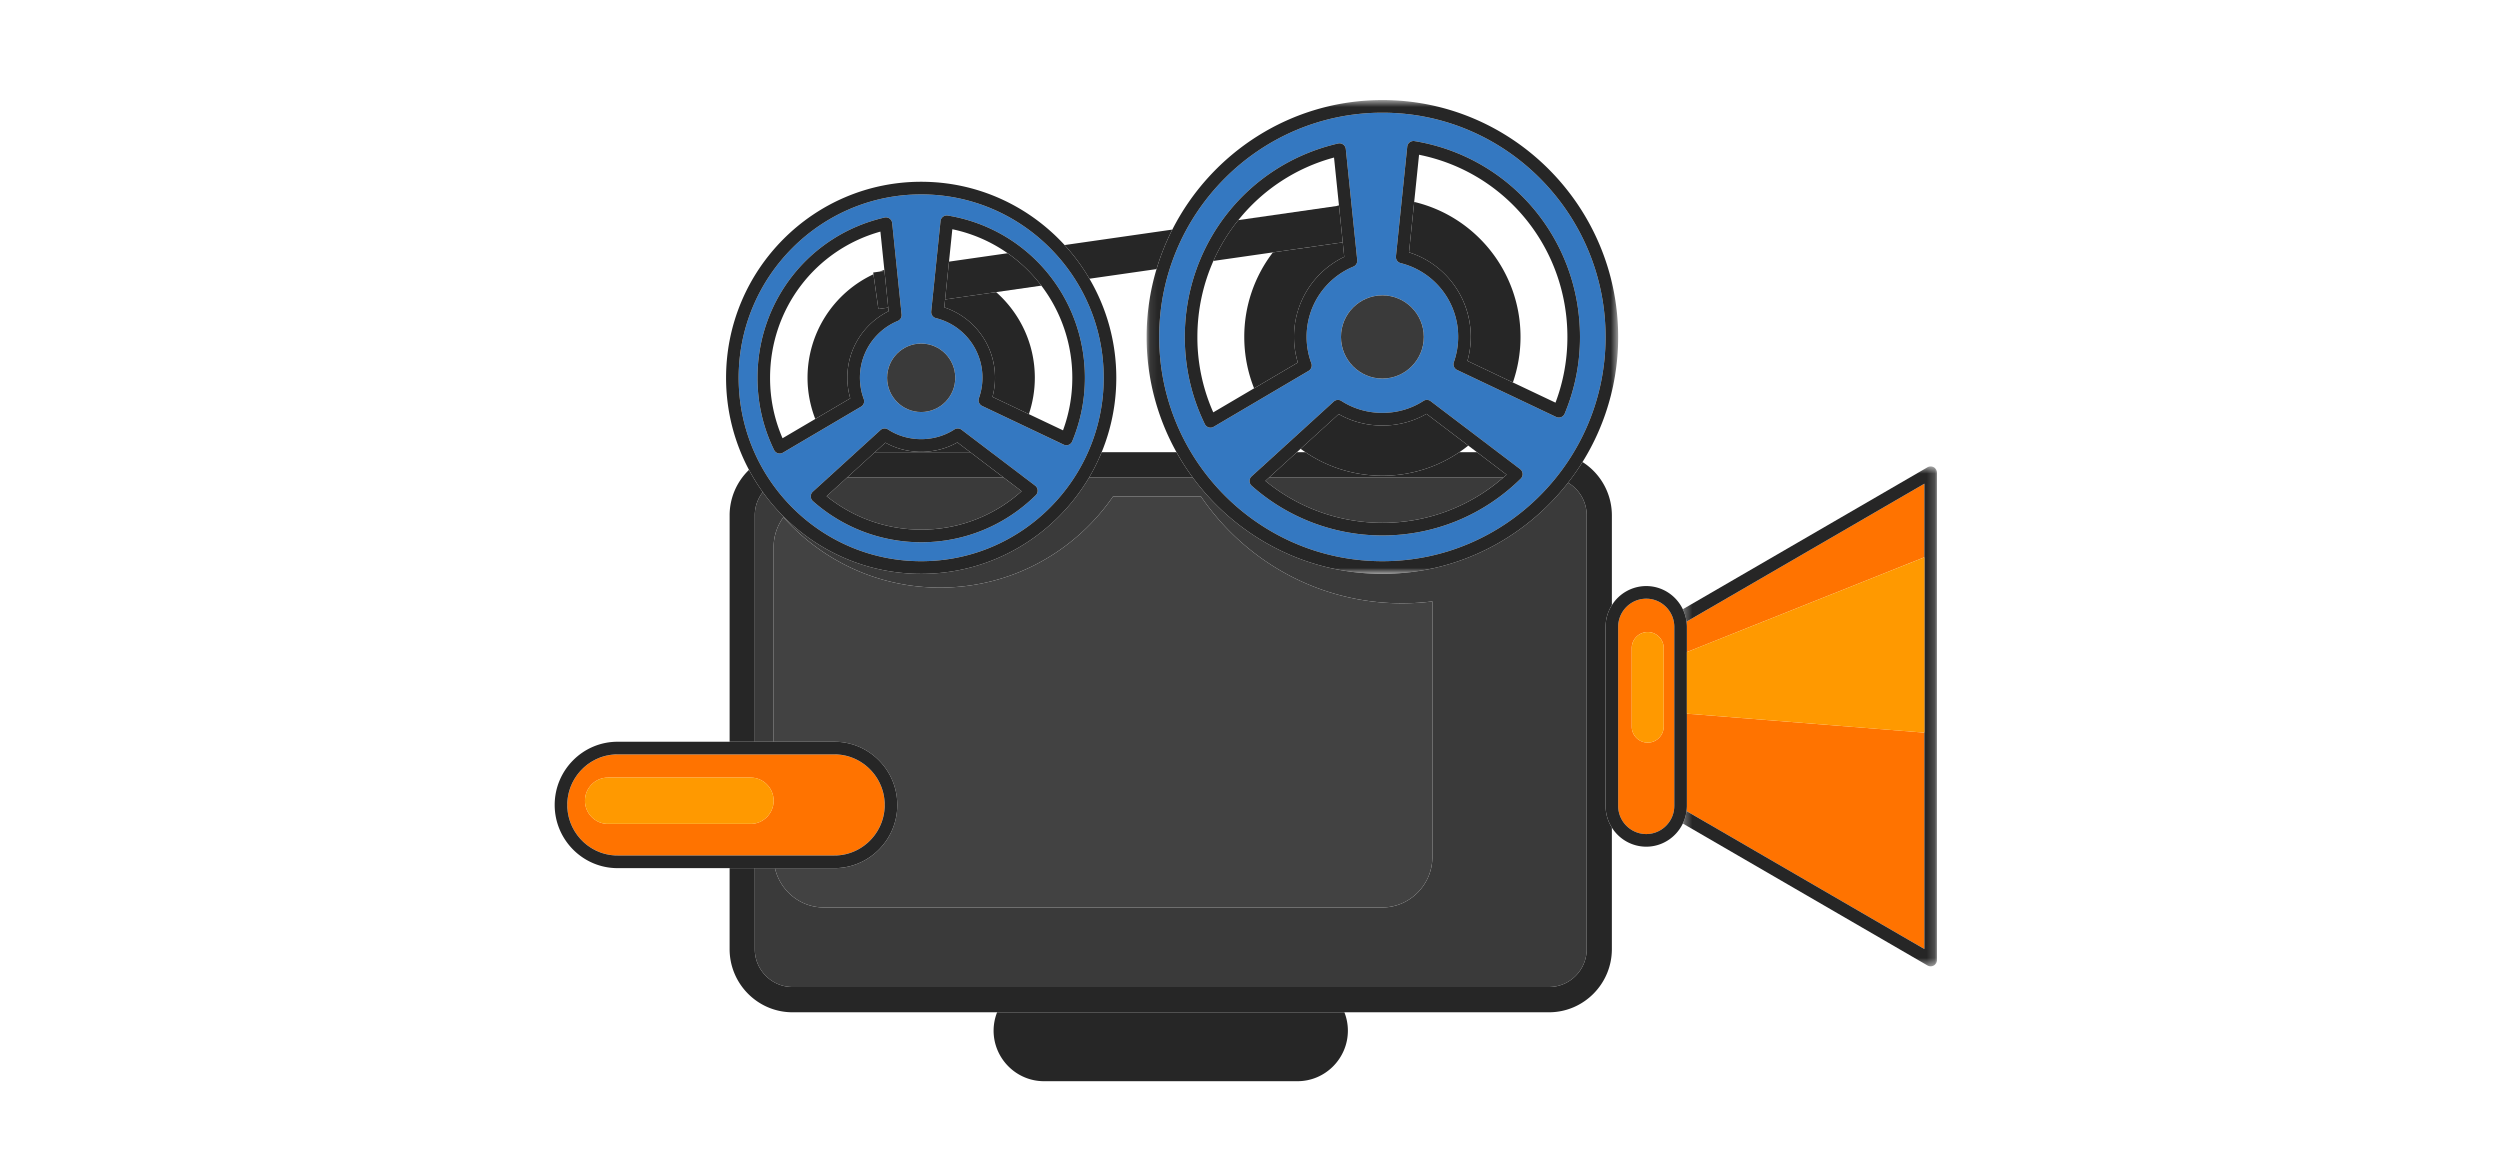 <svg width="320" height="150" viewBox="0 0 320 150" xmlns="http://www.w3.org/2000/svg" xmlns:xlink="http://www.w3.org/1999/xlink"><title>2749D04A-BB99-4254-BD8D-B79C22ADA1DE</title><defs><path id="a" d="M32.814.584V64.57H.284V.584h32.53z"/><path id="c" d="M.085.607h60.358V61.25H.085V.607z"/></defs><g fill="none" fill-rule="evenodd"><path d="M215.921 83.463l30.4-12.134v22.448l-30.4-2.427v11.798c0 .227-.02.45-.047.67l30.447 17.66V61.913l-30.447 17.66c.028.22.047.443.047.67v3.22z" fill="#FF7300"/><g transform="translate(215.117 59.119)"><mask id="b" fill="#fff"><use xlink:href="#a"/></mask><path d="M32.411.692a.804.804 0 0 0-.805 0L.283 18.86c.238.494.4 1.029.473 1.594l30.447-17.66V62.36L.756 44.698a5.204 5.204 0 0 1-.473 1.595l31.323 18.169a.802.802 0 0 0 .805 0 .81.81 0 0 0 .403-.7V1.391a.81.81 0 0 0-.403-.7" fill="#262626" mask="url(#b)"/></g><path d="M127.18 131.921c0 3.56 2.899 6.472 6.441 6.472h32.468c3.542 0 6.44-2.913 6.44-6.472 0-.828-.162-1.62-.448-2.35H127.63a6.433 6.433 0 0 0-.449 2.35M122.545 56.63c-2.815 1.598-6.395 1.606-9.214.028l-1.343 1.223h12.206l-1.649-1.252zM127.363 48.36c0 .82-.11 1.638-.325 2.442l4.656 2.208c.488-1.463.764-3.023.764-4.652 0-4.373-1.922-8.289-4.953-10.967l-6.532.938-.104 1.018a9.468 9.468 0 0 1 6.494 9.012M113.21 34.676l-.013-.133c-.203.07-.403.143-.601.221l.615-.088zM113.743 39.838l-.049-.465-1.26.18-.632-4.446a14.61 14.61 0 0 0-8.438 13.252c0 1.86.36 3.634.99 5.27l4.483-2.64a9.457 9.457 0 0 1-.377-2.63 9.471 9.471 0 0 1 5.283-8.521" fill="#262626"/><path d="M161.968 61.552a23.578 23.578 0 0 0 14.979 5.371c5.739 0 11.18-2.055 15.486-5.806h-29.986l-.479.435zM108.435 61.117l-2.629 2.394a19.254 19.254 0 0 0 12.105 4.282c4.78 0 9.31-1.74 12.858-4.92l-2.314-1.756h-20.02z" fill="#3A3A3A"/><path d="M176.946 73.451c-9.943 0-18.776-4.858-24.277-12.334h-13.264c-4.354 7.377-12.357 12.334-21.494 12.334-8.34 0-15.734-4.133-20.272-10.464a4.84 4.84 0 0 0-1.028 2.984v28.973h2.415V70.015c0-1.421.468-2.735 1.248-3.805 4.93 5.525 12.086 9.004 20.053 9.004 9.181 0 17.285-4.62 22.146-11.67h11.246c5.623 8.259 15.07 13.681 25.782 13.681 1.304 0 2.585-.09 3.846-.245v32.705c0 3.56-2.898 6.472-6.44 6.472h-71.44c-3.05 0-5.618-2.162-6.274-5.035h-2.582v10.36c0 2.677 2.167 4.854 4.83 4.854h96.828c2.664 0 4.83-2.177 4.83-4.854V65.971a4.856 4.856 0 0 0-2.39-4.183c-5.53 7.092-14.122 11.663-23.763 11.663" fill="#3A3A3A"/><path d="M205.515 80.243c0-1.023.298-1.975.805-2.781V65.97a8.092 8.092 0 0 0-3.76-6.832 30.47 30.47 0 0 1-1.852 2.65 4.856 4.856 0 0 1 2.392 4.182v55.512c0 2.677-2.167 4.854-4.831 4.854H101.44c-2.663 0-4.83-2.177-4.83-4.854v-10.36h-3.22v10.36c0 4.46 3.612 8.09 8.05 8.09h96.828c4.44 0 8.051-3.63 8.051-8.09V105.93a5.21 5.21 0 0 1-.805-2.782V80.243zM186.797 57.881a17.54 17.54 0 0 1-9.851 3.012 17.54 17.54 0 0 1-9.85-3.012H166l-3.553 3.236h29.987c.136-.119.276-.235.41-.357l-3.79-2.879h-2.256zM96.61 65.97a4.84 4.84 0 0 1 1.029-2.983 25.145 25.145 0 0 1-1.768-2.843 8.078 8.078 0 0 0-2.48 5.827v28.973h3.22V65.97zM150.592 57.881h-9.578a25.037 25.037 0 0 1-1.609 3.236h13.264a30.435 30.435 0 0 1-2.077-3.236M124.194 57.881h-12.206l-3.552 3.236h20.019z" fill="#262626"/><path d="M105.467 116.157h71.44c3.542 0 6.44-2.912 6.44-6.472V76.98a31.26 31.26 0 0 1-3.846.246c-10.711 0-20.16-5.422-25.782-13.682h-11.246c-4.86 7.05-12.965 11.67-22.146 11.67-7.967 0-15.123-3.478-20.053-9.003a6.44 6.44 0 0 0-1.248 3.805v24.929h7.775c4.44 0 8.051 3.629 8.051 8.089 0 4.46-3.612 8.09-8.051 8.09h-7.608c.656 2.872 3.224 5.034 6.274 5.034" fill="#424242"/><path d="M172.064 32.878l-.191-1.855-8.941 1.283a17.736 17.736 0 0 0-3.666 10.824c0 2.324.45 4.542 1.258 6.576l5.6-3.298a11.295 11.295 0 0 1-.49-3.277c0-4.408 2.504-8.369 6.43-10.253M171.39 26.326l-.006-.056c-.097.032-.194.064-.29.098l.296-.042zM188.26 43.13c0 1.03-.144 2.057-.428 3.065l5.817 2.759c.63-1.825.977-3.784.977-5.824 0-8.402-5.808-15.436-13.608-17.284l-.665 6.455a11.33 11.33 0 0 1 7.906 10.83M176.946 60.893a17.536 17.536 0 0 0 10.994-3.857l-5.35-4.063c-3.418 1.985-7.806 1.998-11.235.03l-4.875 4.44a17.536 17.536 0 0 0 10.467 3.45" fill="#262626"/><path d="M96.074 105.46h-18.25c-1.623 0-2.951-1.335-2.951-2.967 0-1.63 1.328-2.965 2.951-2.965h18.25c1.624 0 2.953 1.334 2.953 2.965 0 1.632-1.329 2.966-2.953 2.966m17.168-2.426c0-3.56-2.899-6.472-6.441-6.472H79.05c-3.542 0-6.44 2.912-6.44 6.472 0 3.559 2.898 6.471 6.44 6.471h27.75c3.542 0 6.44-2.912 6.44-6.471" fill="#FF7300"/><path d="M79.051 109.504c-3.542 0-6.44-2.912-6.44-6.471 0-3.56 2.898-6.472 6.44-6.472h27.75c3.542 0 6.441 2.912 6.441 6.472 0 3.559-2.899 6.471-6.44 6.471h-27.75zm20.142 1.618h7.608c4.44 0 8.052-3.629 8.052-8.09 0-4.46-3.613-8.089-8.052-8.089h-27.75c-4.44 0-8.051 3.63-8.051 8.09s3.612 8.089 8.051 8.089h20.142zM171.873 31.023l-.483-4.697-.296.042-12.59 1.807a23.583 23.583 0 0 0-3.19 5.225l7.619-1.094 8.94-1.283zM148.035 34.444a30.202 30.202 0 0 1 2.023-5.057l-13.79 1.98a25.261 25.261 0 0 1 3.18 4.31l8.587-1.233zM133.294 36.56a19.237 19.237 0 0 0-4.314-4.147l-7.509 1.077-.497 4.838 6.53-.937 5.79-.831zM111.77 34.882l.033.225.632 4.447 1.26-.181-.484-4.697-.615.088z" fill="#262626"/><path d="M212.954 93.002c0 1.13-.921 2.056-2.047 2.056a2.057 2.057 0 0 1-2.046-2.056V82.957c0-1.13.92-2.055 2.046-2.055s2.047.925 2.047 2.055v10.045zm-2.236-16.369c-1.98 0-3.593 1.62-3.593 3.61v22.905c0 1.99 1.612 3.61 3.593 3.61 1.981 0 3.593-1.62 3.593-3.61V80.243c0-1.99-1.612-3.61-3.593-3.61z" fill="#FF7300"/><path d="M214.31 103.148c0 1.991-1.611 3.61-3.592 3.61s-3.593-1.619-3.593-3.61V80.243c0-1.99 1.612-3.61 3.593-3.61 1.981 0 3.593 1.62 3.593 3.61v22.905zm1.611 0V80.243c0-.227-.02-.45-.047-.67a5.193 5.193 0 0 0-.473-1.593c-.842-1.75-2.622-2.964-4.683-2.964a5.193 5.193 0 0 0-4.398 2.446 5.205 5.205 0 0 0-.805 2.781v22.905c0 1.023.298 1.975.805 2.781a5.194 5.194 0 0 0 4.398 2.447c2.06 0 3.84-1.214 4.683-2.964.237-.495.4-1.03.473-1.595.028-.22.047-.441.047-.669z" fill="#262626"/><path d="M154.943 54.74a.806.806 0 0 1-.723-.454 25.254 25.254 0 0 1-2.565-11.156c0-11.921 8.07-22.104 19.626-24.763a.81.81 0 0 1 .649.13.816.816 0 0 1 .332.576l1.464 14.221a.811.811 0 0 1-.493.831 9.723 9.723 0 0 0-5.99 9.005 9.75 9.75 0 0 0 .607 3.364.81.81 0 0 1-.348.978l-12.151 7.156a.802.802 0 0 1-.408.112zm27.304-11.61c0 2.941-2.373 5.325-5.3 5.325-2.928 0-5.302-2.384-5.302-5.325 0-2.941 2.374-5.325 5.301-5.325 2.928 0 5.3 2.384 5.3 5.325zm-2.12-24.356a.81.81 0 0 1 .931-.716c12.273 2.017 21.18 12.562 21.18 25.072 0 3.404-.66 6.708-1.962 9.823a.81.81 0 0 1-.742.496.808.808 0 0 1-.344-.077l-12.681-6.016a.81.81 0 0 1-.416-1 9.775 9.775 0 0 0 .556-3.226 9.713 9.713 0 0 0-7.361-9.449.81.81 0 0 1-.607-.868l1.446-14.039zm14.525 42.494c-4.76 4.69-11.046 7.273-17.706 7.273a25.19 25.19 0 0 1-16.73-6.363.812.812 0 0 1-.009-1.206l10.512-9.573a.803.803 0 0 1 .977-.08c3.15 2.041 7.364 2.04 10.505-.003a.8.8 0 0 1 .924.034l11.45 8.696a.81.81 0 0 1 .077 1.222zm-17.706 10.566c15.753 0 28.57-12.877 28.57-28.704s-12.817-28.704-28.57-28.704-28.569 12.877-28.569 28.704 12.816 28.704 28.57 28.704z" fill="#3478C1"/><g transform="translate(146.682 12.201)"><mask id="d" fill="#fff"><use xlink:href="#c"/></mask><path d="M30.265 2.225c15.752 0 28.568 12.876 28.568 28.704 0 15.827-12.816 28.703-28.568 28.703-15.753 0-28.57-12.876-28.57-28.703 0-15.828 12.817-28.704 28.57-28.704M.085 30.93A30.24 30.24 0 0 0 3.911 45.68a30.435 30.435 0 0 0 2.076 3.236C11.488 56.39 20.321 61.25 30.265 61.25c9.64 0 18.233-4.571 23.762-11.663a30.23 30.23 0 0 0 6.416-18.658c0-16.72-13.538-30.322-30.178-30.322-11.719 0-21.89 6.75-26.888 16.579a30.193 30.193 0 0 0-2.024 5.057 30.344 30.344 0 0 0-1.268 8.686" fill="#262626" mask="url(#d)"/></g><path d="M192.433 61.117a23.46 23.46 0 0 1-15.487 5.806 23.576 23.576 0 0 1-14.977-5.37l.477-.436L166 57.881l.48-.437 4.877-4.44c3.429 1.967 7.817 1.954 11.235-.03l5.349 4.062 1.113.845 3.79 2.88c-.135.121-.273.237-.41.356zm-9.308-9.767a.8.8 0 0 0-.924-.034c-3.141 2.043-7.355 2.044-10.505.003a.804.804 0 0 0-.977.08l-10.512 9.573a.81.81 0 0 0 .008 1.206 25.19 25.19 0 0 0 16.731 6.363c6.66 0 12.947-2.583 17.706-7.273a.809.809 0 0 0-.077-1.222l-11.45-8.696zM181.018 25.846l.621-6.037c11.054 2.221 18.988 11.895 18.988 23.321 0 2.903-.512 5.728-1.523 8.411l-5.456-2.587-5.816-2.76c.284-1.007.427-2.034.427-3.064 0-4.99-3.217-9.347-7.906-10.828l.665-6.456zm-1.73 7.835a9.713 9.713 0 0 1 7.36 9.45c0 1.084-.186 2.17-.555 3.226a.809.809 0 0 0 .416.999l12.681 6.016a.81.81 0 0 0 .632.023.81.81 0 0 0 .454-.442 25.332 25.332 0 0 0 1.962-9.823c0-12.51-8.908-23.055-21.18-25.071a.81.81 0 0 0-.93.716l-1.447 14.037a.809.809 0 0 0 .607.87zM160.524 49.706l-5.226 3.077a23.626 23.626 0 0 1-2.033-9.652c0-3.454.73-6.75 2.05-9.732a23.639 23.639 0 0 1 3.19-5.224 23.547 23.547 0 0 1 12.25-8.01l.629 6.105.005.055.484 4.698.19 1.855a11.339 11.339 0 0 0-6.43 10.253c0 1.103.165 2.202.491 3.277l-5.6 3.298zm7.326-3.212a9.745 9.745 0 0 1-.606-3.363 9.723 9.723 0 0 1 5.99-9.006.81.81 0 0 0 .492-.83l-1.464-14.222a.81.81 0 0 0-.981-.706c-11.555 2.66-19.626 12.842-19.626 24.764 0 3.91.863 7.662 2.564 11.155a.806.806 0 0 0 1.132.343l12.15-7.158a.81.81 0 0 0 .35-.977z" fill="#262626"/><path d="M171.646 43.13c0 2.941 2.373 5.325 5.3 5.325 2.927 0 5.3-2.384 5.3-5.325 0-2.941-2.373-5.325-5.3-5.325-2.927 0-5.3 2.384-5.3 5.325" fill="#3A3A3A"/><path d="M99.807 58.054a.806.806 0 0 1-.723-.454 20.923 20.923 0 0 1-2.126-9.24c0-9.877 6.687-18.314 16.26-20.516a.81.81 0 0 1 .648.13.813.813 0 0 1 .333.575l1.205 11.702a.81.81 0 0 1-.493.83 7.858 7.858 0 0 0-4.84 7.278c0 .916.165 1.831.49 2.718a.81.81 0 0 1-.349.978l-9.998 5.888a.802.802 0 0 1-.407.111zm18.105-14.077c2.409 0 4.361 1.961 4.361 4.382 0 2.42-1.952 4.382-4.361 4.382-2.41 0-4.362-1.962-4.362-4.382s1.953-4.382 4.362-4.382zm2.475-15.673a.807.807 0 0 1 .93-.716c10.168 1.671 17.548 10.407 17.548 20.771 0 2.819-.547 5.557-1.625 8.137a.806.806 0 0 1-1.086.42l-10.435-4.95a.81.81 0 0 1-.416-1.001 7.85 7.85 0 0 0-5.499-10.243.81.81 0 0 1-.607-.868l1.19-11.55zm12.193 35.082c-3.942 3.885-9.151 6.025-14.669 6.025a20.868 20.868 0 0 1-13.861-5.271.812.812 0 0 1-.008-1.206l8.65-7.878a.804.804 0 0 1 .978-.08c2.538 1.648 5.945 1.649 8.489-.002a.8.8 0 0 1 .922.034l9.42 7.155a.81.81 0 0 1 .08 1.223zm-14.669 8.447c12.884 0 23.366-10.53 23.366-23.474s-10.482-23.475-23.366-23.475c-12.883 0-23.364 10.531-23.364 23.475s10.481 23.474 23.364 23.474z" fill="#3478C1"/><path d="M94.547 48.36c0-12.945 10.482-23.476 23.365-23.476 12.882 0 23.364 10.53 23.364 23.475 0 12.944-10.482 23.475-23.364 23.475-12.883 0-23.365-10.531-23.365-23.475m23.365 25.093c9.136 0 17.14-4.959 21.493-12.335a25.043 25.043 0 0 0 3.481-12.757 25.02 25.02 0 0 0-3.437-12.683 25.24 25.24 0 0 0-3.181-4.31c-4.567-4.976-11.105-8.101-18.356-8.101-13.772 0-24.975 11.257-24.975 25.093a25.035 25.035 0 0 0 4.702 14.629c4.538 6.33 11.932 10.464 20.273 10.464" fill="#262626"/><path d="M104.355 53.63l-4.19 2.466a19.321 19.321 0 0 1-1.596-7.737c0-8.81 5.763-16.378 14.123-18.713l.505 4.897.014.132.484 4.698.048.465a9.471 9.471 0 0 0-5.283 8.521c0 .885.127 1.768.377 2.63l-4.482 2.64zm6.206-2.553a7.86 7.86 0 0 1 4.35-9.996.81.81 0 0 0 .493-.83l-1.205-11.701a.806.806 0 0 0-.981-.705c-9.573 2.201-16.26 10.638-16.26 20.514 0 3.239.716 6.349 2.126 9.242a.805.805 0 0 0 1.13.342l9.998-5.889a.81.81 0 0 0 .349-.977zM117.911 67.793a19.257 19.257 0 0 1-12.105-4.282l2.629-2.394 3.553-3.236 1.343-1.223c2.819 1.578 6.4 1.57 9.215-.029l1.649 1.252 4.26 3.236 2.313 1.757a19.165 19.165 0 0 1-12.857 4.919zm5.17-12.785a.801.801 0 0 0-.923-.034c-2.543 1.651-5.95 1.65-8.489.002a.803.803 0 0 0-.977.08l-8.65 7.878a.814.814 0 0 0 .007 1.206 20.87 20.87 0 0 0 13.862 5.27c5.518 0 10.727-2.14 14.67-6.024a.813.813 0 0 0-.08-1.223l-9.42-7.155zM120.973 38.328l.499-4.838.426-4.148a19.232 19.232 0 0 1 7.082 3.07 19.237 19.237 0 0 1 4.313 4.148 19.454 19.454 0 0 1 3.962 11.799c0 2.318-.4 4.576-1.19 6.724l-4.371-2.073-4.656-2.208a9.441 9.441 0 0 0 .325-2.443c0-4.13-2.637-7.74-6.494-9.012l.104-1.019zm-1.17 2.395a7.85 7.85 0 0 1 5.5 10.242.81.81 0 0 0 .416 1l10.435 4.95a.808.808 0 0 0 .632.024.81.81 0 0 0 .454-.442 21 21 0 0 0 1.625-8.138c0-10.364-7.38-19.1-17.548-20.77a.808.808 0 0 0-.93.715l-1.19 11.55c-.04.401.218.772.607.869z" fill="#262626"/><path d="M113.55 48.359c0 2.42 1.953 4.382 4.361 4.382 2.41 0 4.362-1.962 4.362-4.382s-1.953-4.382-4.362-4.382c-2.408 0-4.36 1.961-4.36 4.382" fill="#3A3A3A"/><path fill="#F90" d="M246.32 71.33l-30.4 12.133v7.887l30.4 2.427zM210.907 80.902a2.058 2.058 0 0 0-2.046 2.056V93c0 1.131.92 2.057 2.046 2.057A2.058 2.058 0 0 0 212.954 93V82.958c0-1.131-.921-2.056-2.047-2.056M96.074 99.527h-18.25c-1.623 0-2.951 1.335-2.951 2.967 0 1.63 1.328 2.965 2.951 2.965h18.25c1.624 0 2.953-1.335 2.953-2.965 0-1.632-1.329-2.967-2.953-2.967"/></g></svg>
